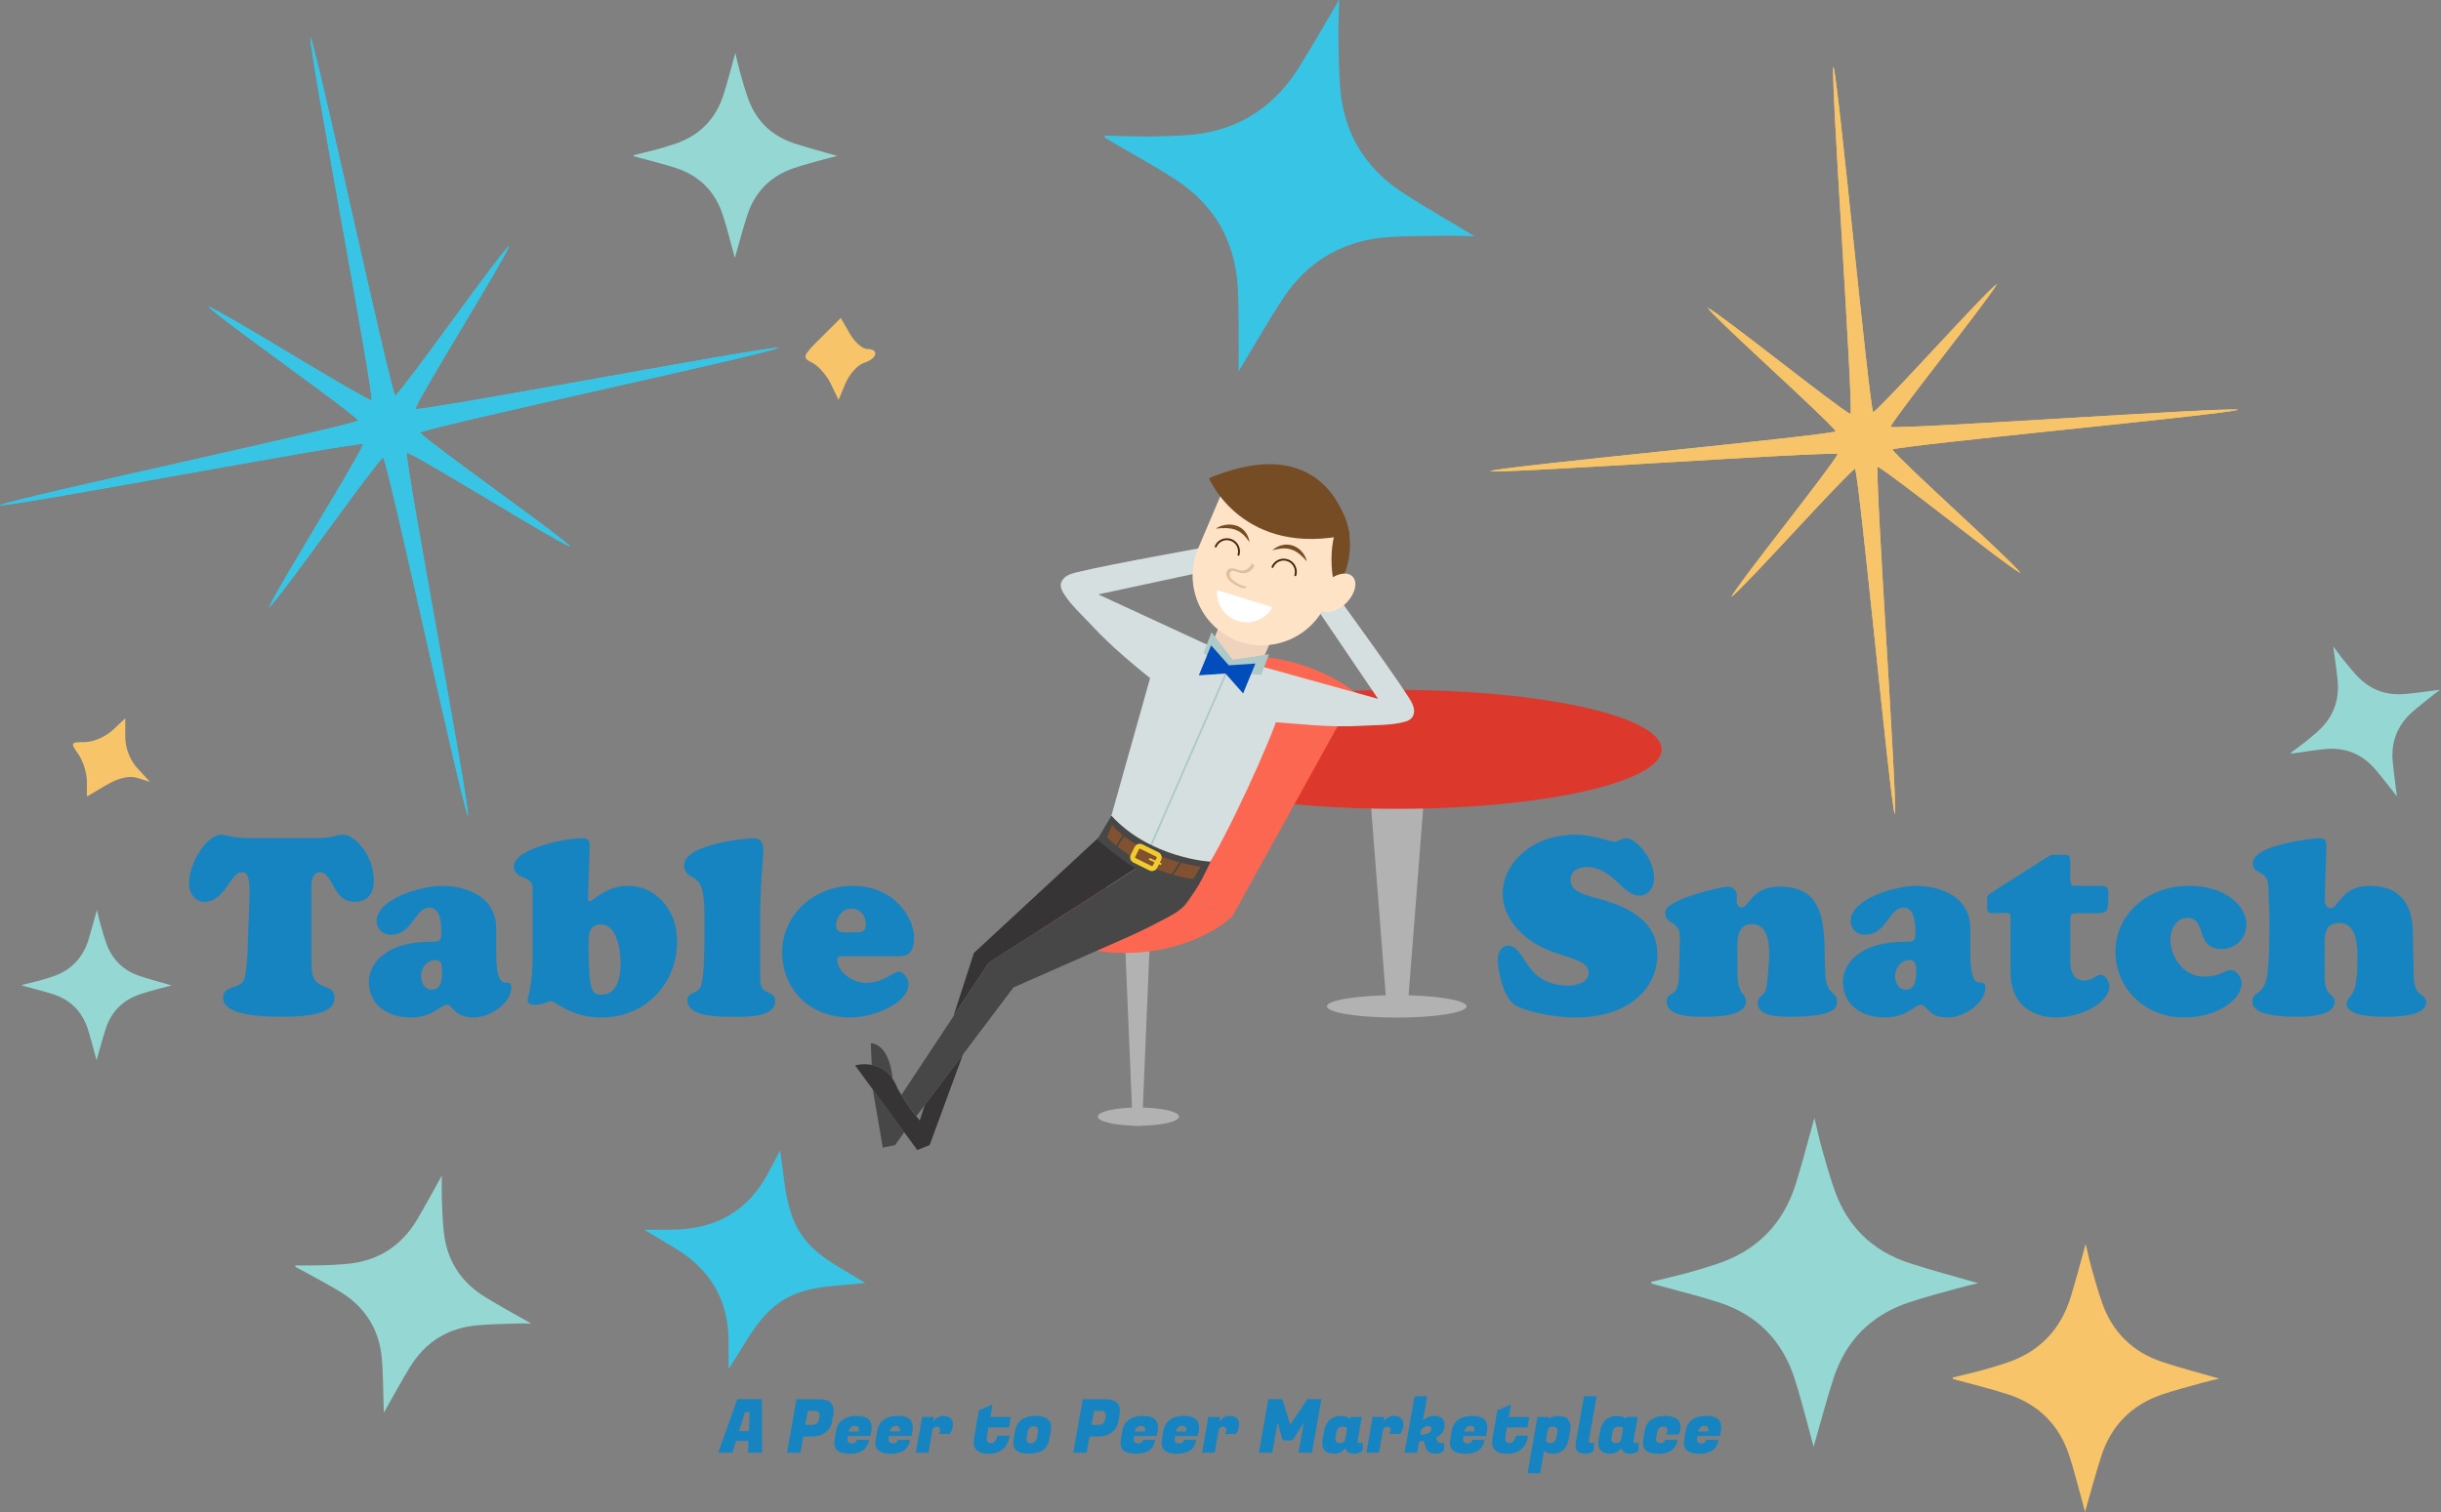 <svg width="1751.8" height="1085.5" version="1.1" viewBox="0 0 1751.8 1085.5" xmlns="http://www.w3.org/2000/svg">
 <rect x="0" y="0" width="1751.8" height="1085.5" fill="#808080" stroke="none"/>
 <defs>
  <clipPath id="clipPath2511">
   <path d="m0 1080h1920v-1080h-1920z"/>
  </clipPath>
  <clipPath id="clipPath2543">
   <path d="m0 1080h1920v-1080h-1920z"/>
  </clipPath>
  <clipPath id="clipPath2663">
   <path d="m0 1080h1920v-1080h-1920z"/>
  </clipPath>
  <clipPath id="clipPath2691">
   <path d="m0 1080h1920v-1080h-1920z"/>
  </clipPath>
  <clipPath id="clipPath1922">
   <path d="m0 1080h1920v-1080h-1920z"/>
  </clipPath>
  <clipPath id="clipPath1890">
   <path d="m0 1080h1920v-1080h-1920z"/>
  </clipPath>
  <clipPath id="clipPath947">
   <path d="m0 1080h1920v-1080h-1920z"/>
  </clipPath>
  <clipPath id="clipPath935">
   <path d="m0 1080h1920v-1080h-1920z"/>
  </clipPath>
  <clipPath id="clipPath923">
   <path d="m0 1080h1920v-1080h-1920z"/>
  </clipPath>
  <clipPath id="clipPath923-0">
   <path d="m0 1080h1920v-1080h-1920z"/>
  </clipPath>
  <clipPath id="clipPath923-2">
   <path d="m0 1080h1920v-1080h-1920z"/>
  </clipPath>
  <clipPath id="clipPath923-0-3">
   <path d="m0 1080h1920v-1080h-1920z"/>
  </clipPath>
  <clipPath id="clipPath923-0-3-1">
   <path d="m0 1080h1920v-1080h-1920z"/>
  </clipPath>
 </defs>
 <g transform="matrix(1.333 0 0 -1.333 1010.2 723.52)">
  <path d="m0 0h-11.268l-9.099 116.89h29.467z" fill="#b2b2b2"/>
 </g>
 <g transform="matrix(1.333 0 0 -1.333 -739.85 898.89)">
  <g clip-path="url(#clipPath2511)">
   <g transform="translate(1344.6,132.37)">
    <path d="m0 0c0-3.338-16.835-6.044-37.603-6.044-20.767 0-37.602 2.706-37.602 6.044 0 3.337 16.835 6.043 37.602 6.043 20.768 0 37.603-2.706 37.603-6.043" fill="#b2b2b2"/>
   </g>
   <g transform="translate(1449.6,270.78)">
    <path d="m0 0c0-17.688-63.854-32.029-142.62-32.029-78.768 0-142.62 14.341-142.62 32.029 0 17.689 63.853 32.03 142.62 32.03s142.62-14.341 142.62-32.03" fill="#dd382c"/>
   </g>
   <g transform="translate(1169.9,68.083)">
    <path d="m0 0h-5.032l-4.594 109.39h14.22z" fill="#b2b2b2"/>
   </g>
   <g transform="translate(1218.1,180.17)">
    <path d="m0 0 66.924 120.91s-31.235 27.452-82.883 18.38l-36.951-113.81z" fill="#fc6752"/>
   </g>
   <g transform="translate(1218.1,180.17)">
    <path d="m0 0c-0.295 0.142-4.671-3.507-5.062-3.769-24.429-16.373-57.087-19.341-84.709-10.04-3.883 1.309-7.812 2.936-10.653 5.889-5.668 5.892-5.355 16.375 0.964 21.686 6.922 5.815 16.407 7.54 25.047 9.129 3.268 0.6 6.559 1.079 9.856 1.479 2.602 0.315 9.342 2.213 11.647 1.103 7e-3 -3e-3 52.893-25.469 52.91-25.477" fill="#fc6752"/>
   </g>
   <g transform="translate(1189.8,73.005)">
    <path d="m0 0c0-2.719-9.795-4.922-21.877-4.922-12.083 0-21.878 2.203-21.878 4.922s9.795 4.923 21.878 4.923c12.082 0 21.877-2.204 21.877-4.923" fill="#b2b2b2"/>
   </g>
  </g>
 </g>
 <g transform="matrix(1.333 0 0 -1.333 -739.85 898.89)">
  <g clip-path="url(#clipPath2543)">
   <g transform="translate(1167.6,183.01)">
    <path d="m0 0c-21.404 8.806-24.051 27.06-15.245 48.464l21.913 77.891c5.948 14.459 22.492 21.358 36.951 15.41l12.576-5.174c11.178-4.599 23.431-16.209 20.297-27.717-4.165-15.297-29.375-69.698-39.99-85.62-6.353-9.529-7.372-8.131-15.922-15.922-8.336-7.598-10.132-9.252-20.58-7.332" fill="#d5dfe0"/>
   </g>
   <g transform="translate(1171.5,209.76)">
    <path d="m0 0-20.484 17.726-71.651-66.343-10.995-33.985 18.956 28.678z" fill="#363434"/>
   </g>
   <g transform="translate(1035.6,93.357)">
    <path d="m0 0c-1.996 19.727-11.771 19.165-11.771 19.165l0.524-11.675c3.745-0.721 7.976-2.718 11.247-7.49" fill="#474747"/>
   </g>
   <g transform="translate(1030.3,56.327)">
    <path d="m0 0 6.634 1.326 4.901 6.935-16.919 23.039z" fill="#474747"/>
   </g>
   <g transform="translate(1052.9,79.272)">
    <path d="m0 0-2.701-8.35c-0.653 0.734-1.282 1.487-1.901 2.246-3.388 4.156-6.224 8.532-8.006 11.481-1.291 2.136-2.035 3.522-2.035 3.522-0.777 2.022-1.69 3.729-2.689 5.187-3.271 4.772-7.502 6.768-11.247 7.49-4.876 0.94-8.921-0.266-8.921-0.266l9.513-12.955 16.919-23.039 7.04-9.587 6.634 2.653 17.995 48.945z" fill="#363434"/>
   </g>
   <g transform="translate(1172.3,210.24)">
    <path d="m0 0-0.745-0.477-84.174-53.923-47.059-71.193c1.783-2.949 4.619-7.325 8.007-11.481l4.602 6.104 47.719 63.301c7.655 3.373 15.31 6.747 22.965 10.121 12.442 5.484 24.883 10.966 37.325 16.449 5.864 2.584 11.663 5.328 17.308 8.364 5.184 2.788 12.269 5.754 15.703 10.646 3.082 4.389 6.097 8.589 8.492 13.379 1.451 2.903 2.903 5.807 4.355 8.71z" fill="#474747"/>
   </g>
   <g transform="translate(1230.6,316.39)">
    <path d="m0 0 66.327-18.393-39.564 58.364 9.634 8.231c4.173-6.34 35.923-49.288 46.447-65.85 1.083-1.706 2.183-3.45 2.664-5.412 0.48-1.961 0.24-4.215-1.117-5.711-1.066-1.174-2.647-1.724-4.183-2.123-7.197-1.867-14.733-1.542-22.093-1.991-18.318-1.118-34.231 1.041-52.807 2.367z" fill="#d5dfe0"/>
   </g>
   <g transform="translate(1208.1,325.68)">
    <path d="m0 0-61.771 28.546 68.933 14.828-1.273 12.608c-7.397-1.697-60.029-10.787-79.081-15.482-1.961-0.483-3.962-0.983-5.665-2.068-1.705-1.086-3.088-2.881-3.141-4.9-0.042-1.586 0.721-3.076 1.556-4.425 3.91-6.325 9.581-11.298 14.588-16.711 12.465-13.469 24.722-23.01 39.317-34.953z" fill="#d5dfe0"/>
   </g>
   <g transform="translate(1232.8,313.99)">
    <path d="m0 0-14.121 5.055-12.251 6.147 13.642 32.425 26.372-11.203z" fill="#efd3bd"/>
   </g>
   <g transform="translate(1219.9,329.77)">
    <path d="m0 0c-18.975 8.061-27.905 30.181-19.845 49.155l14.428 33.967c2.079 4.894 7.784 7.197 12.678 5.118l36.147-15.354c13.176-5.597 19.377-20.956 13.78-34.132l-8.032-18.908c-8.06-18.976-30.18-27.907-49.156-19.846" fill="#ffe3c7"/>
   </g>
   <g transform="translate(1205.9,416.82)">
    <path d="m0 0s18.073-43.375 75.691-30.269c0 0-8.638 58.026-75.691 30.269" fill="#754c24"/>
   </g>
   <g transform="translate(1278,398.19)">
    <path d="m0 0s10.805-19.429-3.825-41.999c0 0-7.18 22.158 3.825 41.999" fill="#754c24"/>
   </g>
   <g transform="translate(1279.8,349.6)">
    <path d="m0 0c-4.876-4.876-11.275-6.382-14.294-3.363-3.018 3.018-1.513 9.418 3.363 14.294s11.277 6.381 14.295 3.363c3.019-3.019 1.513-9.418-3.364-14.294" fill="#ffe3c7"/>
   </g>
   <g transform="translate(1234,310.85)">
    <path d="m0 0-17.999 1.554-12.98 10.304 4.269 11.153 11.365-14.823 19.615 2.964z" fill="#adc9c8"/>
   </g>
   <g transform="translate(1216,313.74)">
    <path d="m0 0-45.112-103.49" fill="none" stroke="#adc9c8" style="strokeMiterlimit:10;strokeWidth:3.981" strokeMiterlimit="10"/>
   </g>
   <g transform="translate(1224.3,300.88)">
    <path d="m0 0-9.512 10.753-14.323-0.975 6.616 16.127 9.512-10.754 14.323 0.975z" fill="#004dbb"/>
   </g>
   <g transform="translate(1206.8,210.24)">
    <path d="m0 0s-32.483 1.854-53.394 24.811l-7.641-12.87 7.961-6.633c17.152-12.655 15.01-11.076 24.57-9.626z" fill="#474747"/>
   </g>
   <g transform="translate(1153.7,230.14)">
    <path d="m0 0s13.269-17.249 47.767-22.556l-3.981-6.634s-26.537 2.654-46.421 22.509z" fill="#825230"/>
   </g>
   <g transform="translate(1155,216.88)">
    <path d="m0 0 5.307 7.962" fill="none" stroke="#474747" style="strokeMiterlimit:10;strokeWidth:2.654" strokeMiterlimit="10"/>
   </g>
   <g transform="translate(1185.5,202.28)">
    <path d="m0 0 5.307 7.961" fill="none" stroke="#474747" style="strokeMiterlimit:10;strokeWidth:2.654" strokeMiterlimit="10"/>
   </g>
   <g transform="translate(1168.7,219.95)">
    <path d="m0 0c-1.16 0-2.281-0.643-2.828-1.748l-2.06-4.159c-0.767-1.551-0.127-3.447 1.424-4.215l8.612-4.264c0.446-0.219 0.919-0.324 1.387-0.324 1.16 0 2.281 0.643 2.828 1.748l2.059 4.159c0.767 1.551 0.127 3.448-1.423 4.215l-8.613 4.264c-0.446 0.22-0.919 0.324-1.386 0.324m0-2.653c0.073 0 0.142-0.017 0.209-0.05l8.612-4.264c0.24-0.118 0.341-0.42 0.223-0.659l-2.059-4.159c-0.099-0.2-0.304-0.272-0.45-0.272-0.074 0-0.142 0.017-0.209 0.049l-8.613 4.264c-0.147 0.073-0.213 0.195-0.244 0.285s-0.051 0.228 0.022 0.374l2.059 4.159c0.099 0.201 0.304 0.272 0.45 0.273" fill="#f2cc2f"/>
   </g>
   <g transform="translate(1173.7,211.83)">
    <path d="m0 0 6.52-2.912" fill="none" stroke="#f2cc2f" style="strokeLinecap:round;strokeLinejoin:round;strokeMiterlimit:10;strokeWidth:2.654" strokeMiterlimit="10"/>
   </g>
   <g transform="translate(1209.6,389.66)">
    <path d="m0 0c1.562 1.098 3.408 1.733 5.321 2.031 1.914 0.303 3.956 0.173 5.867-0.493 0.464-0.201 0.963-0.32 1.394-0.598 0.437-0.26 0.876-0.514 1.302-0.786 0.763-0.667 1.564-1.293 2.103-2.142 0.658-0.752 1.026-1.679 1.436-2.545 0.348-0.897 0.53-1.852 0.692-2.77-0.631 0.74-1.07 1.534-1.655 2.22-0.599 0.671-1.113 1.377-1.785 1.918-0.599 0.617-1.323 1.048-1.987 1.541-0.744 0.372-1.45 0.791-2.25 1.032-1.562 0.552-3.253 0.801-5.005 0.871-1.754 0.042-3.555-0.062-5.433-0.279" fill="#754c24"/>
   </g>
   <g transform="translate(1258.6,372)">
    <path d="m0 0c-1.222 1.457-2.487 2.753-3.837 3.87-1.365 1.097-2.83 1.971-4.404 2.489-1.569 0.501-3.239 0.778-4.974 0.6l-0.655-0.023-0.651-0.114-1.332-0.202c-0.89-0.175-1.764-0.452-2.728-0.6 0.731 0.593 1.517 1.158 2.352 1.643l1.332 0.591c0.223 0.1 0.451 0.192 0.682 0.275l0.721 0.17c1.904 0.576 4.049 0.429 5.978-0.201 1.942-0.648 3.649-1.872 4.912-3.377 1.266-1.499 2.217-3.241 2.604-5.121" fill="#754c24"/>
   </g>
   <g transform="translate(1223,358)">
    <path d="m0 0c-1.13 0.444-2.229 0.974-3.226 1.567-1.298 0.775-2.431 1.664-3.241 2.625-1.09 1.29-1.597 2.693-1.172 4.104 0.035 0.111 0.074 0.219 0.118 0.321 0.305 0.697 0.882 1.233 1.707 1.492 0.852 0.268 1.938 0.24 3.222-0.207 0.136-0.048 0.279-0.1 0.422-0.159 4.728-1.922 6.746 0.699 8.288 3.135 1.319-0.882 1.432-1.274 0.783-2.154-1.802-2.453-4.255-4.292-9.57-2.12-0.098 0.041-0.191 0.076-0.283 0.107-0.739 0.257-1.343 0.281-1.795 0.139-0.482-0.152-0.831-0.491-1.028-0.944-0.033-0.074-0.061-0.151-0.084-0.228-0.315-1.044 0.057-2.077 0.858-3.027 0.647-0.766 1.573-1.489 2.65-2.131 1.108-0.661 2.368-1.232 3.647-1.676 0.456-0.158 1.401-0.423 1.853-0.547-0.364-1.078-1.925-0.779-3.149-0.297" fill="#e0bfa0" style="fillRule:evenodd"/>
   </g>
   <g transform="translate(1221.7,375.15)">
    <path d="m0 0c1.237 3.41-0.522 7.178-3.933 8.416-3.41 1.238-7.177-0.522-8.416-3.933" fill="none" stroke="#42210b" style="strokeLinecap:round;strokeMiterlimit:10;strokeWidth:1.99" strokeMiterlimit="10"/>
   </g>
   <g transform="translate(1252.3,364.16)">
    <path d="m0 0c1.238 3.41-0.522 7.178-3.933 8.416-3.41 1.238-7.177-0.522-8.416-3.933" fill="none" stroke="#42210b" style="strokeLinecap:round;strokeMiterlimit:10;strokeWidth:1.99" strokeMiterlimit="10"/>
   </g>
   <g transform="translate(1221.5,339.89)">
    <path d="m0 0c7.315-2.253 15.013 1.031 18.591 7.464l-29.762 9.166c-0.66-7.33 3.855-14.376 11.171-16.63" fill="#fff"/>
   </g>
  </g>
 </g>
 <g transform="matrix(1.333 0 0 -1.333 -739.85 898.89)">
  <g clip-path="url(#clipPath2663)">
   <g transform="translate(724.03,222.95)">
    <path d="m0 0c5.807 0 8.508 0.538 10.533 0.944 1.891 0.543 2.97 0.944 5.536 0.944 5.267 0 16.204-10.397 16.204-24.981 0-6.752-3.51-11.209-10.397-11.209-11.749 0-11.614 15.935-18.501 15.935-5.266 0-4.726-7.289-4.726-8.37v-41.459c0-16.068 12.425-8.371 12.425-17.824 0-4.188-2.566-10.127-27.819-10.127-6.888 0-32.141-0.275-32.141 10.127 0 7.158 8.374 4.32 11.074 9.453 1.351 2.832 1.891 10.939 2.026 14.315l1.081 29.844c0.54 14.179-2.297 14.041-4.188 14.041-6.077 0-9.046-15.935-19.986-15.935-5.267 0-8.371 4.864-8.371 9.722 0 11.482 9.722 26.468 17.42 26.468 0.944 0 2.432-0.401 4.995-0.944 2.566-0.406 6.213-0.944 11.615-0.944z" fill="#1684c1"/>
   </g>
   <g transform="translate(781.69,148.67)">
    <path d="m0 0c0-3.513 1.891-7.289 5.808-7.289 5.13 0 5.535 5.533 5.535 9.584 0 2.975 0.135 6.351-3.647 6.351-4.589 0-7.696-4.326-7.696-8.646m40.513 11.884c0-23.768 8.101-10.803 8.101-18.097 0-7.696-10.533-16.067-20.391-16.067-10.669 0-10.938 6.888-14.313 6.888-1.622 0-3.376-1.755-6.348-3.38-2.97-1.751-7.021-3.508-13.235-3.508-11.208 0-22.414 5.939-22.414 19.31 0 9.59 9.18 21.469 32.948 21.469 4.185 0 6.077-0.27 6.077 4.594 0 4.457-0.135 13.772-6.346 13.772-8.102 0-8.914-14.585-20.933-14.585-4.32 0-7.561 3.108-7.561 7.427 0 11.483 22.821 18.91 35.652 18.91 7.695 0 28.763-2.974 28.763-23.229z" fill="#1684c1"/>
   </g>
   <g transform="translate(878.51,176.49)">
    <path d="m0 0c-5.942 0-6.617-4.863-6.617-9.453 0-26.199 1.487-28.357 6.888-28.357 8.912 0 10.397 10.128 10.397 17.011 0 6.351-1.754 20.799-10.668 20.799m-6.886 14.584c0-0.675-0.135-2.162 0.944-2.162 0.678 0 2.838 2.162 6.348 4.187 3.51 2.163 8.237 4.189 14.178 4.189 14.316 0 26.469-12.022 26.469-29.845 0-23.092-17.285-41.053-40.512-41.053-17.014 0-24.981 8.778-27.144 8.778-2.16 0-4.32-2.026-8.777-2.026-1.891 0-4.051 0.538-4.051 2.701s2.701 6.482 2.701 24.037v35.921c0 7.833-10.128 4.319-10.128 12.02 0 9.046 26.197 15.123 37.405 15.123 3.648 0 3.511-2.838 3.376-5.808z" fill="#1684c1"/>
   </g>
   <g transform="translate(964.25,152.46)">
    <path d="m0 0c0-2.432-0.134-6.889 0.541-9.046 1.485-4.863 7.562-2.569 7.562-8.239 0-9.046-16.476-8.371-22.281-8.371-6.079 0-24.984-0.675-24.984 8.909 0 4.726 5.808 2.975 7.427 7.97 1.757 5.533 1.757 22.418 1.757 29.032 0 5.269 0.269 15.396-0.947 21.473-2.026 9.991-9.993 6.483-9.993 14.178 0 11.747 35.111 14.585 37.002 14.585 4.592 0 5.67-2.97 5.67-7.02 0-3.108-1.754-17.961-1.754-37.272z" fill="#1684c1"/>
   </g>
   <g transform="translate(1021.2,176.35)">
    <path d="m0 0c0 4.863-2.973 8.646-7.968 8.646-4.457 0-8.104-4.595-8.104-8.915 0-4.858 4.592-3.782 8.104-3.782 3.645 0 7.968-0.806 7.968 4.051m-11.75-17.011c-1.484 0-3.647 0.402-3.647-1.893 0-6.752 8.78-12.422 15.125-12.422 10.127 0 15.126 6.076 17.96 6.076 2.835 0 5.267-4.187 5.267-6.751 0-10.396-19.042-17.961-31.194-17.961-24.306 0-36.865 17.555-36.865 34.977 0 20.793 17.688 35.921 37.946 35.921 22.955 0 33.086-17.692 33.086-27.82 0-8.914-4.054-10.127-8.374-10.127z" fill="#1684c1"/>
   </g>
  </g>
 </g>
 <g transform="matrix(1.333 0 0 -1.333 -739.85 898.89)">
  <g clip-path="url(#clipPath2691)">
   <g transform="translate(1364,193.37)">
    <path d="m0 0c0 14.046 13.503 31.463 39.702 31.463 8.643 0 18.364-3.776 20.39-3.776 1.89 0 3.781 1.888 6.617 1.888 4.591 0 14.855-10.396 14.855-21.742 0-4.59-2.971-9.184-7.966-9.184-9.049 0-14.316 15.397-28.36 15.397-4.185 0-8.642-1.894-8.642-6.751 0-10.671 18.501-7.833 34.164-18.235 8.373-5.534 12.558-12.285 12.558-22.413 0-15.802-12.962-33.626-44.428-33.626-8.911 0-24.171 2.295-31.869 6.483-6.481 3.645-9.587 17.961-9.587 24.844 0 3.65 1.619 7.295 5.672 7.295 9.587 0 7.968-21.473 32.814-21.473 2.97 0 10.399 1.487 10.399 6.619 0 9.722-18.501 7.29-33.492 19.311-7.427 5.939-12.827 14.178-12.827 23.9" fill="#1684c1"/>
   </g>
   <g transform="translate(1490.4,150.84)">
    <path d="m0 0c0-13.103 4.592-10.803 4.592-15.936 0-8.376-17.961-8.101-23.499-8.101-5.402 0-19.174 0-19.174 8.101 0 6.484 6.211 0.676 6.615 13.911l0.54 20.254c0.272 9.991-7.967 6.751-7.967 13.91 0 7.157 31.06 13.909 33.761 13.909 2.972 0 4.861-2.569 4.861-5.27 0-0.806-0.135-1.619-0.135-2.426 0-1.624 0.675-3.513 2.701-3.513 2.159 0 3.375 2.838 6.076 5.671 2.7 2.7 6.754 5.538 14.45 5.538 27.953 0 23.227-27.413 24.577-47.942 0.675-10.666 6.211-8.234 6.211-14.042 0-2.431 0.541-8.101-24.846-8.101-4.861 0-17.825-0.275-17.825 7.29 0 4.863 4.457 2.568 5.131 11.346 0.675 9.584 4.457 31.194-8.236 31.194-8.643 0-7.833-9.32-7.833-15.397z" fill="#1684c1"/>
   </g>
   <g transform="translate(1575.3,148.67)">
    <path d="m0 0c0-3.513 1.892-7.289 5.808-7.289 5.13 0 5.536 5.533 5.536 9.584 0 2.975 0.135 6.351-3.648 6.351-4.589 0-7.696-4.326-7.696-8.646m40.513 11.884c0-23.768 8.101-10.803 8.101-18.097 0-7.696-10.533-16.067-20.391-16.067-10.668 0-10.938 6.888-14.313 6.888-1.622 0-3.376-1.755-6.348-3.38-2.97-1.751-7.021-3.508-13.235-3.508-11.208 0-22.414 5.939-22.414 19.31 0 9.59 9.181 21.469 32.948 21.469 4.186 0 6.077-0.27 6.077 4.594 0 4.457-0.135 13.772-6.346 13.772-8.102 0-8.914-14.585-20.933-14.585-4.319 0-7.56 3.108-7.56 7.427 0 11.483 22.82 18.91 35.651 18.91 7.695 0 28.763-2.974 28.763-23.229z" fill="#1684c1"/>
   </g>
   <g transform="translate(1669.6,157.45)">
    <path d="m0 0c0-9.046 3.779-11.209 7.427-11.209 4.185 0 6.617 3.107 9.046 3.107 2.701 0 4.591-3.782 4.591-6.213 0-8.91-15.394-16.743-29.032-16.743-6.888 0-24.174 2.97-24.174 24.444v27.818c0 2.427 0 3.376-0.674 3.776-0.675 0.407-2.161 0.138-5.267 0.138-3.511 0-5.267-0.138-5.942 0.538-0.945 0.949-0.675 2.3-0.675 5.406 0 1.889-0.404 3.376 1.216 4.453l30.788 19.585c3.106 1.887 2.972 1.482 7.023 1.482 5.402 0 5.673 0.543 5.673-5.671 0-4.187-0.271-8.371 0.403-9.995 0.407-1.076 1.351-1.076 4.861-1.076h9.455c5.804 0 5.804-0.406 5.804-6.483 0-7.701-0.943-8.239-6.21-8.239h-9.318c-4.726 0-4.995-0.138-4.995-4.995z" fill="#1684c1"/>
   </g>
   <g transform="translate(1733.5,197.29)">
    <path d="m0 0c20.258 0 30.926-11.209 30.926-20.661 0-7.564-5.673-13.371-13.235-13.371-14.584 0-7.833 16.747-18.501 16.747-5.941 0-9.182-6.076-9.182-11.478 0-9.996 7.427-20.123 18.095-20.123 8.507 0 11.342 3.513 14.18 3.513 3.645 0 6.076-4.057 6.076-7.295 0-7.965-12.152-18.229-31.059-18.229-20.392 0-36.865 14.991-36.865 35.651 0 19.443 16.878 35.246 39.565 35.246" fill="#1684c1"/>
   </g>
   <g transform="translate(1854.6,148.4)">
    <path d="m0 0c0-11.478 6.617-8.646 6.617-13.909 0-7.833-17.285-7.696-22.282-7.696-4.186 0-20.526 0-20.526 6.883 0 3.919 3.781 3.783 4.86 10.671 0.812 4.32 0.946 9.046 0.946 13.503 0 6.751-0.134 19.447-9.723 19.447-8.237 0-7.968-7.025-7.968-13.101v-15.666c0-11.204 5.401-8.909 5.401-13.773 0-7.833-15.393-7.964-20.523-7.964-19.314 0-23.768 4.05-23.768 8.234 0 5.4 5.267 2.975 7.562 11.752 1.621 6.345 1.621 24.168 1.621 31.595 0 6.077-0.405 12.29-0.54 18.367-0.272 9.589-8.374 6.213-8.374 12.558 0 10.803 35.111 13.641 35.246 13.641 4.051 0 4.322-1.214 4.322-5.133l-0.812-25.656c-0.135-2.568-0.269-6.889 3.241-6.889 4.051 0 5.807 12.022 20.932 12.022 24.847 0 23.093-23.362 23.228-27.144z" fill="#1684c1"/>
   </g>
  </g>
 </g>
 <g transform="matrix(.875 -.177 -.177 -.875 -424.4 1141)">
  <g clip-path="url(#clipPath1890)">
   <g transform="translate(981.31,769.93)">
    <path d="m0 0c7.752 12.278 92.396 101.42 100.1 113.62-0.037 0.037-0.075 0.074-0.112 0.111-12.203-7.706-101.35-92.355-113.62-100.1-3.204 14.183-6.384 281.96-9.563 296.03-0.05-5e-3 -0.1-0.011-0.151-0.016-3.18-14.081-6.362-281.86-9.558-296.02-12.289 7.761-101.43 92.404-113.62 100.1-0.036-0.038-0.072-0.075-0.108-0.113 7.702-12.2 92.348-101.34 100.1-113.62-14.161-3.2-281.95-6.383-296.03-9.565 6e-3 -0.05 0.014-0.1 0.02-0.15 14.08-3.181 281.86-6.363 296.01-9.56-7.764-12.297-92.406-101.43-100.1-113.63 0.04-0.035 0.08-0.068 0.12-0.102 12.201 7.704 101.34 92.352 113.61 100.1 3.198-14.161 6.38-281.95 9.561-296.03 0.05 1e-3 0.099 1e-3 0.149 1e-3 3.181 14.083 6.363 281.87 9.562 296.03 12.273-7.749 101.42-92.399 113.62-100.11 0.033 0.041 0.066 0.082 0.099 0.123-7.703 12.202-92.351 101.35-100.1 113.61 14.171 3.202 281.95 6.383 296.03 9.564-3e-3 0.05-6e-3 0.1-7e-3 0.149-14.082 3.182-281.86 6.363-296.02 9.562" fill="#38c5e5"/>
   </g>
   <g transform="translate(981.31,769.93)">
    <path d="m0 0c14.155-3.199 281.94-6.38 296.02-9.562 1e-3 -0.049 4e-3 -0.099 7e-3 -0.149-14.076-3.181-281.86-6.362-296.03-9.564 7.744-12.266 92.392-101.41 100.1-113.61-0.033-0.041-0.066-0.082-0.099-0.123-12.205 7.707-101.35 92.357-113.62 100.11-3.199-14.16-6.381-281.94-9.562-296.03-0.05 0-0.099 0-0.149-1e-3 -3.181 14.083-6.363 281.87-9.561 296.03-12.268-7.746-101.41-92.394-113.61-100.1-0.04 0.034-0.08 0.067-0.12 0.102 7.698 12.193 92.34 101.33 100.1 113.63-14.15 3.197-281.93 6.379-296.01 9.56-6e-3 0.05-0.014 0.1-0.02 0.15 14.083 3.182 281.87 6.365 296.03 9.565-7.752 12.277-92.398 101.42-100.1 113.62 0.036 0.038 0.072 0.075 0.108 0.113 12.194-7.7 101.33-92.343 113.62-100.1 3.196 14.153 6.378 281.94 9.558 296.02 0.051 5e-3 0.101 0.011 0.151 0.016 3.179-14.075 6.359-281.85 9.563-296.03 12.267 7.746 101.41 92.395 113.62 100.1 0.037-0.037 0.075-0.074 0.112-0.111-7.703-12.199-92.347-101.34-100.1-113.62" fill="#38c5e5"/>
   </g>
  </g>
 </g>
 <g transform="matrix(.84 -.069 -.069 -.84 821.66 628.58)">
  <g clip-path="url(#clipPath1922)">
   <g transform="translate(663.94,328.93)">
    <path d="m0 0c7.751 12.278 92.397 101.42 100.1 113.62l-0.112 0.111c-12.203-7.706-101.35-92.354-113.62-100.1-3.204 14.182-6.384 281.96-9.563 296.03-0.05-5e-3 -0.1-0.01-0.151-0.016-3.18-14.081-6.361-281.86-9.558-296.02-12.289 7.76-101.43 92.403-113.62 100.1-0.036-0.038-0.072-0.075-0.108-0.113 7.702-12.2 92.349-101.34 100.1-113.62-14.161-3.2-281.95-6.383-296.03-9.565 6e-3 -0.05 0.014-0.1 0.02-0.15 14.08-3.181 281.86-6.362 296.01-9.559-7.764-12.297-92.406-101.43-100.1-113.63 0.04-0.035 0.08-0.068 0.12-0.102 12.201 7.704 101.34 92.353 113.61 100.1 3.198-14.161 6.38-281.95 9.561-296.03 0.05 0 0.1 1e-3 0.149 1e-3 3.182 14.082 6.363 281.87 9.562 296.03 12.273-7.75 101.42-92.4 113.62-100.11 0.033 0.041 0.066 0.082 0.099 0.123-7.704 12.202-92.351 101.35-100.1 113.61 14.171 3.202 281.95 6.382 296.03 9.563l-9e-3 0.149c-14.081 3.182-281.86 6.364-296.02 9.562" fill="#f7c469"/>
   </g>
   <g transform="translate(663.94,328.93)">
    <path d="m0 0c14.155-3.198 281.94-6.38 296.02-9.562l9e-3 -0.149c-14.077-3.181-281.86-6.361-296.03-9.563 7.744-12.267 92.391-101.41 100.1-113.61-0.033-0.041-0.066-0.082-0.099-0.123-12.204 7.707-101.35 92.357-113.62 100.11-3.199-14.161-6.38-281.95-9.562-296.03-0.049 0-0.099-1e-3 -0.149-1e-3 -3.181 14.083-6.363 281.87-9.561 296.03-12.268-7.746-101.41-92.395-113.61-100.1-0.04 0.034-0.08 0.067-0.12 0.102 7.698 12.193 92.34 101.33 100.1 113.63-14.15 3.197-281.93 6.378-296.01 9.559-6e-3 0.05-0.014 0.1-0.02 0.15 14.083 3.182 281.87 6.365 296.03 9.565-7.751 12.277-92.398 101.42-100.1 113.62 0.036 0.038 0.072 0.075 0.108 0.113 12.194-7.7 101.33-92.343 113.62-100.1 3.197 14.152 6.378 281.94 9.558 296.02 0.051 6e-3 0.101 0.011 0.151 0.016 3.179-14.074 6.359-281.85 9.563-296.03 12.267 7.746 101.41 92.394 113.62 100.1l0.112-0.111c-7.702-12.199-92.348-101.34-100.1-113.62" fill="#f7c469"/>
   </g>
  </g>
 </g>
 <g transform="matrix(.693 0 0 -.693 223.29 1283.9)">
  <g clip-path="url(#clipPath923)">
   <g transform="translate(1387.9,524.82)">
    <path d="m0 0c12.338 3.038 24.731 5.871 36.997 9.179 10.171 2.743 20.249 5.866 30.268 9.13 41.92 13.658 69.507 41.709 82.512 83.709 6.695 21.618 12.301 43.572 19.072 67.776 2.909-12.023 5.015-22.071 7.802-31.927 4.07-14.389 8.11-28.824 13.079-42.916 13.203-37.434 38.951-62.725 76.523-75.182 23.141-7.671 46.802-13.77 72.174-21.14-8.31-2.058-15.274-3.585-22.124-5.516-16.683-4.702-33.514-8.993-49.923-14.523-38.708-13.045-64.891-39.203-77.557-78.045-7.469-22.901-13.546-46.257-20.816-71.368-1.354 5.157-2.327 9.081-3.413 12.973-5.481 19.641-10.252 39.517-16.644 58.858-12.817 38.781-39.017 65.034-77.869 77.671-21.31 6.93-43.18 12.139-64.796 18.13-1.77 0.49-3.532 1.012-5.298 1.52 5e-3 0.557 9e-3 1.114 0.013 1.671" fill="#95d8d3"/>
   </g>
  </g>
 </g>
 <g transform="matrix(.565 0 0 -.565 851.68 1285.4)">
  <g clip-path="url(#clipPath935)">
   <g transform="translate(972.94,524.82)">
    <path d="m0 0c12.338 3.038 24.731 5.871 36.997 9.179 10.171 2.743 20.249 5.866 30.268 9.13 41.92 13.658 69.507 41.709 82.512 83.709 6.695 21.618 12.301 43.572 19.072 67.776 2.909-12.023 5.015-22.071 7.802-31.927 4.07-14.389 8.11-28.824 13.079-42.916 13.203-37.434 38.951-62.725 76.523-75.182 23.141-7.671 46.802-13.77 72.174-21.14-8.31-2.058-15.274-3.585-22.124-5.516-16.683-4.702-33.514-8.993-49.923-14.523-38.708-13.045-64.891-39.203-77.557-78.045-7.469-22.901-13.546-46.257-20.816-71.368-1.354 5.157-2.327 9.081-3.413 12.973-5.481 19.641-10.252 39.517-16.644 58.858-12.817 38.781-39.017 65.034-77.869 77.671-21.31 6.93-43.18 12.139-64.796 18.13-1.77 0.49-3.532 1.012-5.298 1.52 5e-3 0.557 9e-3 1.114 0.013 1.671" fill="#f7c469"/>
   </g>
  </g>
 </g>
 <g transform="matrix(.784 .21 .21 -.784 245.42 391.69)" fill="#38c5e5">
  <g clip-path="url(#clipPath947)" fill="#38c5e5">
   <g transform="translate(557.94,524.82)" fill="#38c5e5">
    <path d="m0 0c12.338 3.038 24.731 5.871 36.997 9.179 10.171 2.743 20.249 5.866 30.268 9.13 41.919 13.658 69.507 41.709 82.512 83.709 6.694 21.618 12.302 43.572 19.072 67.776 2.909-12.023 5.015-22.071 7.802-31.927 4.07-14.389 8.11-28.824 13.08-42.916 13.202-37.434 38.95-62.725 76.522-75.182 23.14-7.671 46.802-13.77 72.174-21.14-8.31-2.058-15.274-3.585-22.125-5.516-16.682-4.702-33.512-8.993-49.922-14.523-38.708-13.045-64.891-39.203-77.557-78.045-7.468-22.901-13.546-46.257-20.817-71.368-1.353 5.157-2.326 9.081-3.412 12.973-5.48 19.641-10.252 39.517-16.644 58.858-12.817 38.781-39.017 65.034-77.869 77.671-21.31 6.93-43.18 12.139-64.796 18.13-1.77 0.49-3.532 1.012-5.297 1.52l0.012 1.671" fill="#38c5e5"/>
   </g>
  </g>
 </g>
 <g transform="matrix(.317 0 0 -.317 -423.95 873.35)">
  <g clip-path="url(#clipPath923-0)">
   <g transform="translate(1387.9,524.82)">
    <path d="m0 0c12.338 3.038 24.731 5.871 36.997 9.179 10.171 2.743 20.249 5.866 30.268 9.13 41.92 13.658 69.507 41.709 82.512 83.709 6.695 21.618 12.301 43.572 19.072 67.776 2.909-12.023 5.015-22.071 7.802-31.927 4.07-14.389 8.11-28.824 13.079-42.916 13.203-37.434 38.951-62.725 76.523-75.182 23.141-7.671 46.802-13.77 72.174-21.14-8.31-2.058-15.274-3.585-22.124-5.516-16.683-4.702-33.514-8.993-49.923-14.523-38.708-13.045-64.891-39.203-77.557-78.045-7.469-22.901-13.546-46.257-20.816-71.368-1.354 5.157-2.327 9.081-3.413 12.973-5.481 19.641-10.252 39.517-16.644 58.858-12.817 38.781-39.017 65.034-77.869 77.671-21.31 6.93-43.18 12.139-64.796 18.13-1.77 0.49-3.532 1.012-5.298 1.52 5e-3 0.557 9e-3 1.114 0.013 1.671" fill="#95d8d3"/>
   </g>
  </g>
 </g>
 <g transform="matrix(.432 0 0 -.432 -144.8 338.1)">
  <g clip-path="url(#clipPath923-2)">
   <g transform="translate(1387.9,524.82)">
    <path d="m0 0c12.338 3.038 24.731 5.871 36.997 9.179 10.171 2.743 20.249 5.866 30.268 9.13 41.92 13.658 69.507 41.709 82.512 83.709 6.695 21.618 12.301 43.572 19.072 67.776 2.909-12.023 5.015-22.071 7.802-31.927 4.07-14.389 8.11-28.824 13.079-42.916 13.203-37.434 38.951-62.725 76.523-75.182 23.141-7.671 46.802-13.77 72.174-21.14-8.31-2.058-15.274-3.585-22.124-5.516-16.683-4.702-33.514-8.993-49.923-14.523-38.708-13.045-64.891-39.203-77.557-78.045-7.469-22.901-13.546-46.257-20.816-71.368-1.354 5.157-2.327 9.081-3.413 12.973-5.481 19.641-10.252 39.517-16.644 58.858-12.817 38.781-39.017 65.034-77.869 77.671-21.31 6.93-43.18 12.139-64.796 18.13-1.77 0.49-3.532 1.012-5.298 1.52 5e-3 0.557 9e-3 1.114 0.013 1.671" fill="#95d8d3"/>
   </g>
  </g>
 </g>
 <g transform="matrix(.5 .121 .121 -.5 -545.37 1002.9)">
  <g clip-path="url(#clipPath923-0-3)">
   <g transform="translate(1387.9,524.82)">
    <path d="m0 0c12.338 3.038 24.731 5.871 36.997 9.179 10.171 2.743 20.249 5.866 30.268 9.13 41.92 13.658 69.507 41.709 82.512 83.709 6.695 21.618 12.301 43.572 19.072 67.776 2.909-12.023 5.015-22.071 7.802-31.927 4.07-14.389 8.11-28.824 13.079-42.916 13.203-37.434 38.951-62.725 76.523-75.182 23.141-7.671 46.802-13.77 72.174-21.14-8.31-2.058-15.274-3.585-22.124-5.516-16.683-4.702-33.514-8.993-49.923-14.523-38.708-13.045-64.891-39.203-77.557-78.045-7.469-22.901-13.546-46.257-20.816-71.368-1.354 5.157-2.327 9.081-3.413 12.973-5.481 19.641-10.252 39.517-16.644 58.858-12.817 38.781-39.017 65.034-77.869 77.671-21.31 6.93-43.18 12.139-64.796 18.13-1.77 0.49-3.532 1.012-5.298 1.52 5e-3 0.557 9e-3 1.114 0.013 1.671" fill="#95d8d3"/>
   </g>
  </g>
 </g>
 <g transform="matrix(.316 -.135 -.135 -.316 1276.3 893.63)">
  <g clip-path="url(#clipPath923-0-3-1)">
   <g transform="translate(1387.9,524.82)">
    <path d="m0 0c12.338 3.038 24.731 5.871 36.997 9.179 10.171 2.743 20.249 5.866 30.268 9.13 41.92 13.658 69.507 41.709 82.512 83.709 6.695 21.618 12.301 43.572 19.072 67.776 2.909-12.023 5.015-22.071 7.802-31.927 4.07-14.389 8.11-28.824 13.079-42.916 13.203-37.434 38.951-62.725 76.523-75.182 23.141-7.671 46.802-13.77 72.174-21.14-8.31-2.058-15.274-3.585-22.124-5.516-16.683-4.702-33.514-8.993-49.923-14.523-38.708-13.045-64.891-39.203-77.557-78.045-7.469-22.901-13.546-46.257-20.816-71.368-1.354 5.157-2.327 9.081-3.413 12.973-5.481 19.641-10.252 39.517-16.644 58.858-12.817 38.781-39.017 65.034-77.869 77.671-21.31 6.93-43.18 12.139-64.796 18.13-1.77 0.49-3.532 1.012-5.298 1.52 5e-3 0.557 9e-3 1.114 0.013 1.671" fill="#95d8d3"/>
   </g>
  </g>
 </g>
 <g>
  <path d="m522.88 963.11c0-29.692-12.873-51.908-39.15-67.561l-21.454-12.78h18.631c33.001 0 56.168-13.527 70.713-41.29l8.241-15.73 3.056 23.092c4.061 30.684 13.196 45.199 37.717 59.934l20.374 12.242-23.202 2.104c-30.268 2.745-44.982 11.885-61.452 38.173l-13.474 21.505z" fill="#38c5e5" style="strokeLinejoin:round;strokeMiterlimit:4;strokeWidth:12.054"/>
  <path d="m62.375 561c0-5.934-2.755-14.723-6.122-19.53-5.88-8.395-5.696-8.74 4.662-8.74 5.931 0 14.879-3.848 19.885-8.55l9.101-8.55v13.212c0 8.239 3.331 16.822 8.848 22.802l8.848 9.59-8.984-2.763c-6.001-1.845-13.509-0.093-22.611 5.277l-13.627 8.04z" fill="#f7c469" style="strokeLinejoin:round;strokeMiterlimit:4;strokeWidth:12.054"/>
  <path d="m596.39 275.8c-2.978-6.211-8.986-13.114-13.352-15.34-7.587-3.869-7.313-4.669 6.211-18.124l14.149-14.076 6.386 11.127c3.512 6.12 9.123 11.127 12.468 11.127 8.903 0 7.422 6.909-2.131 9.941-4.517 1.434-10.486 8.013-13.264 14.622l-5.052 12.015z" fill="#f7c469" style="strokeLinejoin:round;strokeMiterlimit:4;strokeWidth:12.054"/>
  <g fill="#1684c1" aria-label="A Peer to Peer Marketplace">
   <path d="m536.82 1042.8 0.32-8.373h-8.907l-2.613 8.373h-10.187l13.707-38.4h17.6l0.213 38.4zm-2.187-29.067-4.213 13.547h6.987l0.587-13.547z" style="font-feature-settings:normal;font-variant-caps:normal;font-variant-ligatures:normal;font-variant-numeric:normal"/>
   <path d="m582.84 1031.2h-6.347l-2.08 11.68h-9.6l6.773-38.4h16.267q6.027 0 8.587 2.773 1.867 2.133 1.867 5.44 0 1.12-0.213 2.347l-1.067 6.027q-0.8 4.427-4.693 7.307-3.893 2.827-9.493 2.827zm1.653-18.4h-4.8l-1.76 10.08h4.747q4.373 0 5.067-3.893l0.373-2.187q0.107-0.48 0.107-1.28t-0.8-1.76-2.933-0.96z" style="font-feature-settings:normal;font-variant-caps:normal;font-variant-ligatures:normal;font-variant-numeric:normal"/>
   <path d="m609.81 1043.6q-11.093 0-11.093-7.68 0-1.067 0.213-2.293l1.12-6.613q0.907-5.12 4.693-7.84 3.84-2.773 10.133-2.773 10.72 0 10.72 8.107 0 1.173-0.213 2.56l-0.64 3.787h-16.267l-0.213 1.227q-0.107 0.64-0.107 1.173 0 2.933 3.467 2.933 1.28 0 2.187-0.8 0.907-0.8 1.067-1.867l8.853 0.107q-1.76 9.973-13.92 9.973zm6.4-16q0.213-0.907 0.213-1.653 0-0.8-0.693-1.6-0.693-0.8-2.24-0.8-1.493 0-2.773 1.013-1.227 1.013-1.707 3.04z" style="font-feature-settings:normal;font-variant-caps:normal;font-variant-ligatures:normal;font-variant-numeric:normal"/>
   <path d="m639.29 1043.6q-11.093 0-11.093-7.68 0-1.067 0.213-2.293l1.12-6.613q0.907-5.12 4.693-7.84 3.84-2.773 10.133-2.773 10.72 0 10.72 8.107 0 1.173-0.213 2.56l-0.64 3.787h-16.267l-0.213 1.227q-0.107 0.64-0.107 1.173 0 2.933 3.467 2.933 1.28 0 2.187-0.8t1.067-1.867l8.853 0.107q-1.76 9.973-13.92 9.973zm6.4-16q0.213-0.907 0.213-1.653 0-0.8-0.693-1.6t-2.24-0.8q-1.493 0-2.773 1.013-1.227 1.013-1.707 3.04z" style="font-feature-settings:normal;font-variant-caps:normal;font-variant-ligatures:normal;font-variant-numeric:normal"/>
   <path d="m683.86 1022.6q0 1.813-0.64 3.52-0.587 1.707-1.173 2.507l-0.587 0.747h-8.053q1.333-1.227 1.333-3.04 0-0.96-0.64-1.547-0.587-0.64-1.653-0.64-1.813 0-3.147 1.813l-2.987 16.853h-9.067l4.533-25.653h8.427l-0.64 3.573q3.04-4.32 7.36-4.32 3.467 0 5.173 1.653 1.76 1.653 1.76 4.533z" style="font-feature-settings:normal;font-variant-caps:normal;font-variant-ligatures:normal;font-variant-numeric:normal"/>
   <path d="m709.62 1043.6q-6.187 0-8.907-2.773-2.027-2.027-2.027-5.44 0-1.12 0.213-2.4l3.627-20.64 9.76-4.053-1.547 8.907h14.72l-1.333 7.52h-14.72l-1.067 6.027q-0.213 1.013-0.213 1.813 0 3.36 3.2 3.36 1.707 0 2.827-1.44 1.173-1.44 1.6-3.84h8.853q-2.24 12.96-14.987 12.96z" style="font-feature-settings:normal;font-variant-caps:normal;font-variant-ligatures:normal;font-variant-numeric:normal"/>
   <path d="m743.42 1016.4q5.76 0 8.693 2.507 2.293 1.973 2.293 5.493 0 1.173-0.267 2.56l-1.12 6.24q-1.013 5.653-4.747 8-3.68 2.347-9.867 2.347t-9.067-2.347q-2.133-1.76-2.133-5.28 0-1.227 0.267-2.72l1.12-6.24q1.867-10.56 14.827-10.56zm1.44 11.627q0.107-0.533 0.107-1.333 0-0.853-0.693-1.867-0.693-1.013-2.453-1.013-1.707 0-2.88 1.173-1.173 1.12-1.493 3.04l-0.693 4q-0.107 0.533-0.107 1.387 0 0.8 0.693 1.76 0.693 0.96 2.4 0.96 1.76 0 2.933-1.173 1.173-1.227 1.493-2.933z" style="font-feature-settings:normal;font-variant-caps:normal;font-variant-ligatures:normal;font-variant-numeric:normal"/>
   <path d="m788.26 1031.2h-6.347l-2.08 11.68h-9.6l6.773-38.4h16.267q6.027 0 8.587 2.773 1.867 2.133 1.867 5.44 0 1.12-0.213 2.347l-1.067 6.027q-0.8 4.427-4.693 7.307-3.893 2.827-9.493 2.827zm1.653-18.4h-4.8l-1.76 10.08h4.747q4.373 0 5.067-3.893l0.373-2.187q0.107-0.48 0.107-1.28t-0.8-1.76-2.933-0.96z" style="font-feature-settings:normal;font-variant-caps:normal;font-variant-ligatures:normal;font-variant-numeric:normal"/>
   <path d="m815.23 1043.6q-11.093 0-11.093-7.68 0-1.067 0.213-2.293l1.12-6.613q0.907-5.12 4.693-7.84 3.84-2.773 10.133-2.773 10.72 0 10.72 8.107 0 1.173-0.213 2.56l-0.64 3.787h-16.267l-0.213 1.227q-0.107 0.64-0.107 1.173 0 2.933 3.467 2.933 1.28 0 2.187-0.8 0.907-0.8 1.067-1.867l8.853 0.107q-1.76 9.973-13.92 9.973zm6.4-16q0.213-0.907 0.213-1.653 0-0.8-0.693-1.6-0.693-0.8-2.24-0.8-1.493 0-2.773 1.013-1.227 1.013-1.707 3.04z" style="font-feature-settings:normal;font-variant-caps:normal;font-variant-ligatures:normal;font-variant-numeric:normal"/>
   <path d="m844.71 1043.6q-11.093 0-11.093-7.68 0-1.067 0.213-2.293l1.12-6.613q0.907-5.12 4.693-7.84 3.84-2.773 10.133-2.773 10.72 0 10.72 8.107 0 1.173-0.213 2.56l-0.64 3.787h-16.267l-0.213 1.227q-0.107 0.64-0.107 1.173 0 2.933 3.467 2.933 1.28 0 2.187-0.8 0.907-0.8 1.067-1.867l8.853 0.107q-1.76 9.973-13.92 9.973zm6.4-16q0.213-0.907 0.213-1.653 0-0.8-0.693-1.6-0.693-0.8-2.24-0.8-1.493 0-2.773 1.013-1.227 1.013-1.707 3.04z" style="font-feature-settings:normal;font-variant-caps:normal;font-variant-ligatures:normal;font-variant-numeric:normal"/>
   <path d="m889.28 1022.6q0 1.813-0.64 3.52-0.587 1.707-1.173 2.507l-0.587 0.747h-8.053q1.333-1.227 1.333-3.04 0-0.96-0.64-1.547-0.587-0.64-1.653-0.64-1.813 0-3.147 1.813l-2.987 16.853h-9.067l4.533-25.653h8.427l-0.64 3.573q3.04-4.32 7.36-4.32 3.467 0 5.173 1.653 1.76 1.653 1.76 4.533z" style="font-feature-settings:normal;font-variant-caps:normal;font-variant-ligatures:normal;font-variant-numeric:normal"/>
   <path d="m920.26 1004.4 5.707 18.4 12.267-18.4h10.08l-6.773 38.4h-9.653l3.84-21.653-8.213 12.907h-6.987l-3.627-12.907-3.84 21.653h-9.6l6.773-38.4z" style="font-feature-settings:normal;font-variant-caps:normal;font-variant-ligatures:normal;font-variant-numeric:normal"/>
   <path d="m974.26 1034.6q0 1.387 1.387 1.387 1.44 0 2.4-0.533l-0.267 6.027q-2.56 2.08-5.76 2.08-5.867 0-6.507-4.267-2.667 4.267-7.84 4.267-8.747 0-8.747-7.52 0-1.28 0.267-2.827l1.12-6.24q0.853-4.8 3.893-7.627 3.093-2.88 8-2.88 4.96 0 6.72 2.293l0.267-1.6h8.107l-2.987 16.8q-0.053 0.32-0.053 0.64zm-15.787-2.56q-0.107 0.48-0.107 1.333 0 0.853 0.8 1.707 0.8 0.8 2.667 0.8 1.92 0 3.307-1.493l1.6-8.96q-0.587-1.333-2.773-1.333-4.107 0-4.8 3.947z" style="font-feature-settings:normal;font-variant-caps:normal;font-variant-ligatures:normal;font-variant-numeric:normal"/>
   <path d="m1007.2 1022.6q0 1.813-0.64 3.52-0.587 1.707-1.173 2.507l-0.587 0.747h-8.053q1.333-1.227 1.333-3.04 0-0.96-0.64-1.547-0.587-0.64-1.653-0.64-1.813 0-3.147 1.813l-2.987 16.853h-9.067l4.533-25.653h8.427l-0.64 3.573q3.04-4.32 7.36-4.32 3.467 0 5.173 1.653 1.76 1.653 1.76 4.533z" style="font-feature-settings:normal;font-variant-caps:normal;font-variant-ligatures:normal;font-variant-numeric:normal"/>
   <path d="m1034.3 1036q1.227 0 2.187-0.533l-0.267 6.027q-2.507 2.08-6.133 2.08t-5.387-1.92q-1.707-1.92-2.667-6.453l-0.16-0.747q-1.12 0.16-3.36 0.267l-1.44 8.107h-9.067l7.147-40.48h9.067l-3.093 17.547q3.147-3.467 8.533-3.467 3.627 0 5.333 1.813 1.76 1.76 1.76 4.747 0 5.76-6.027 9.013l0.587 1.973q0.587 2.027 2.987 2.027zm-9.227-12.32q-2.88 0-5.12 2.72l-0.587 3.52q7.893-0.32 7.893-4.213 0-0.907-0.587-1.44-0.533-0.587-1.6-0.587z" style="font-feature-settings:normal;font-variant-caps:normal;font-variant-ligatures:normal;font-variant-numeric:normal"/>
   <path d="m1051.6 1043.6q-11.093 0-11.093-7.68 0-1.067 0.213-2.293l1.12-6.613q0.907-5.12 4.693-7.84 3.84-2.773 10.133-2.773 10.72 0 10.72 8.107 0 1.173-0.213 2.56l-0.64 3.787h-16.267l-0.213 1.227q-0.107 0.64-0.107 1.173 0 2.933 3.467 2.933 1.28 0 2.187-0.8 0.907-0.8 1.067-1.867l8.853 0.107q-1.76 9.973-13.92 9.973zm6.4-16q0.213-0.907 0.213-1.653 0-0.8-0.693-1.6-0.693-0.8-2.24-0.8-1.493 0-2.773 1.013-1.227 1.013-1.707 3.04z" style="font-feature-settings:normal;font-variant-caps:normal;font-variant-ligatures:normal;font-variant-numeric:normal"/>
   <path d="m1081.7 1043.6q-6.187 0-8.907-2.773-2.027-2.027-2.027-5.44 0-1.12 0.213-2.4l3.627-20.64 9.76-4.053-1.547 8.907h14.72l-1.333 7.52h-14.72l-1.067 6.027q-0.213 1.013-0.213 1.813 0 3.36 3.2 3.36 1.707 0 2.827-1.44 1.173-1.44 1.6-3.84h8.853q-2.24 12.96-14.987 12.96z" style="font-feature-settings:normal;font-variant-caps:normal;font-variant-ligatures:normal;font-variant-numeric:normal"/>
   <path d="m1118.1 1016.5q5.44 0 7.52 2.88 1.493 1.973 1.493 5.013 0 1.227-0.267 2.613l-1.067 6.24q-0.907 5.067-3.893 7.733-2.987 2.613-7.467 2.613t-6.24-2.4l-2.88 16.48h-9.067l7.147-40.48h8.213l-0.267 1.44q2.507-2.133 6.773-2.133zm-5.547 19.413q1.493 0 2.773-0.96t1.6-2.88l0.693-4q0.107-0.533 0.107-1.333t-0.693-1.707q-0.693-0.907-2.4-0.907-2.773 0-3.627 1.333l-1.6 8.96q0.747 1.493 3.147 1.493z" style="font-feature-settings:normal;font-variant-caps:normal;font-variant-ligatures:normal;font-variant-numeric:normal"/>
   <path d="m1140.2 1034.6q0 1.387 1.387 1.387 1.44 0 2.4-0.533l-0.267 6.027q-2.56 2.08-5.76 2.08-4.853 0-6.293-2.24-0.907-1.44-0.907-3.147 0-1.707 0.213-2.987l5.813-32.853h9.067l-5.6 31.627q-0.053 0.32-0.053 0.64z" style="font-feature-settings:normal;font-variant-caps:normal;font-variant-ligatures:normal;font-variant-numeric:normal"/>
   <path d="m1172.3 1034.6q0 1.387 1.387 1.387 1.44 0 2.4-0.533l-0.267 6.027q-2.56 2.08-5.76 2.08-5.867 0-6.507-4.267-2.667 4.267-7.84 4.267-8.747 0-8.747-7.52 0-1.28 0.267-2.827l1.12-6.24q0.853-4.8 3.893-7.627 3.093-2.88 8-2.88 4.96 0 6.72 2.293l0.267-1.6h8.107l-2.987 16.8q-0.053 0.32-0.053 0.64zm-15.787-2.56q-0.107 0.48-0.107 1.333 0 0.853 0.8 1.707 0.8 0.8 2.667 0.8 1.92 0 3.307-1.493l1.6-8.96q-0.587-1.333-2.773-1.333-4.107 0-4.8 3.947z" style="font-feature-settings:normal;font-variant-caps:normal;font-variant-ligatures:normal;font-variant-numeric:normal"/>
   <path d="m1190.1 1043.6q-11.093 0-11.093-7.68 0-1.067 0.213-2.293l1.12-6.613q0.853-5.12 4.64-7.84 3.84-2.72 9.707-2.773 11.36 0 11.36 7.893 0 1.707-0.427 3.093-0.373 1.333-0.8 1.813l-0.427 0.533h-9.067q1.333-1.173 1.333-2.773 0-2.88-2.88-2.88-1.707 0-2.933 1.013-1.227 1.013-1.6 3.093l-0.693 3.893q-0.107 0.533-0.107 1.013 0 2.827 3.52 2.827 1.173 0 2.08-0.747 0.96-0.747 1.12-1.653l8.853 0.107q-1.76 9.973-13.92 9.973z" style="font-feature-settings:normal;font-variant-caps:normal;font-variant-ligatures:normal;font-variant-numeric:normal"/>
   <path d="m1219.5 1043.6q-11.093 0-11.093-7.68 0-1.067 0.213-2.293l1.12-6.613q0.907-5.12 4.693-7.84 3.84-2.773 10.133-2.773 10.72 0 10.72 8.107 0 1.173-0.213 2.56l-0.64 3.787h-16.267l-0.213 1.227q-0.107 0.64-0.107 1.173 0 2.933 3.467 2.933 1.28 0 2.187-0.8 0.907-0.8 1.067-1.867l8.853 0.107q-1.76 9.973-13.92 9.973zm6.4-16q0.213-0.907 0.213-1.653 0-0.8-0.693-1.6-0.693-0.8-2.24-0.8-1.493 0-2.773 1.013-1.227 1.013-1.707 3.04z" style="font-feature-settings:normal;font-variant-caps:normal;font-variant-ligatures:normal;font-variant-numeric:normal"/>
  </g>
 </g>
</svg>
